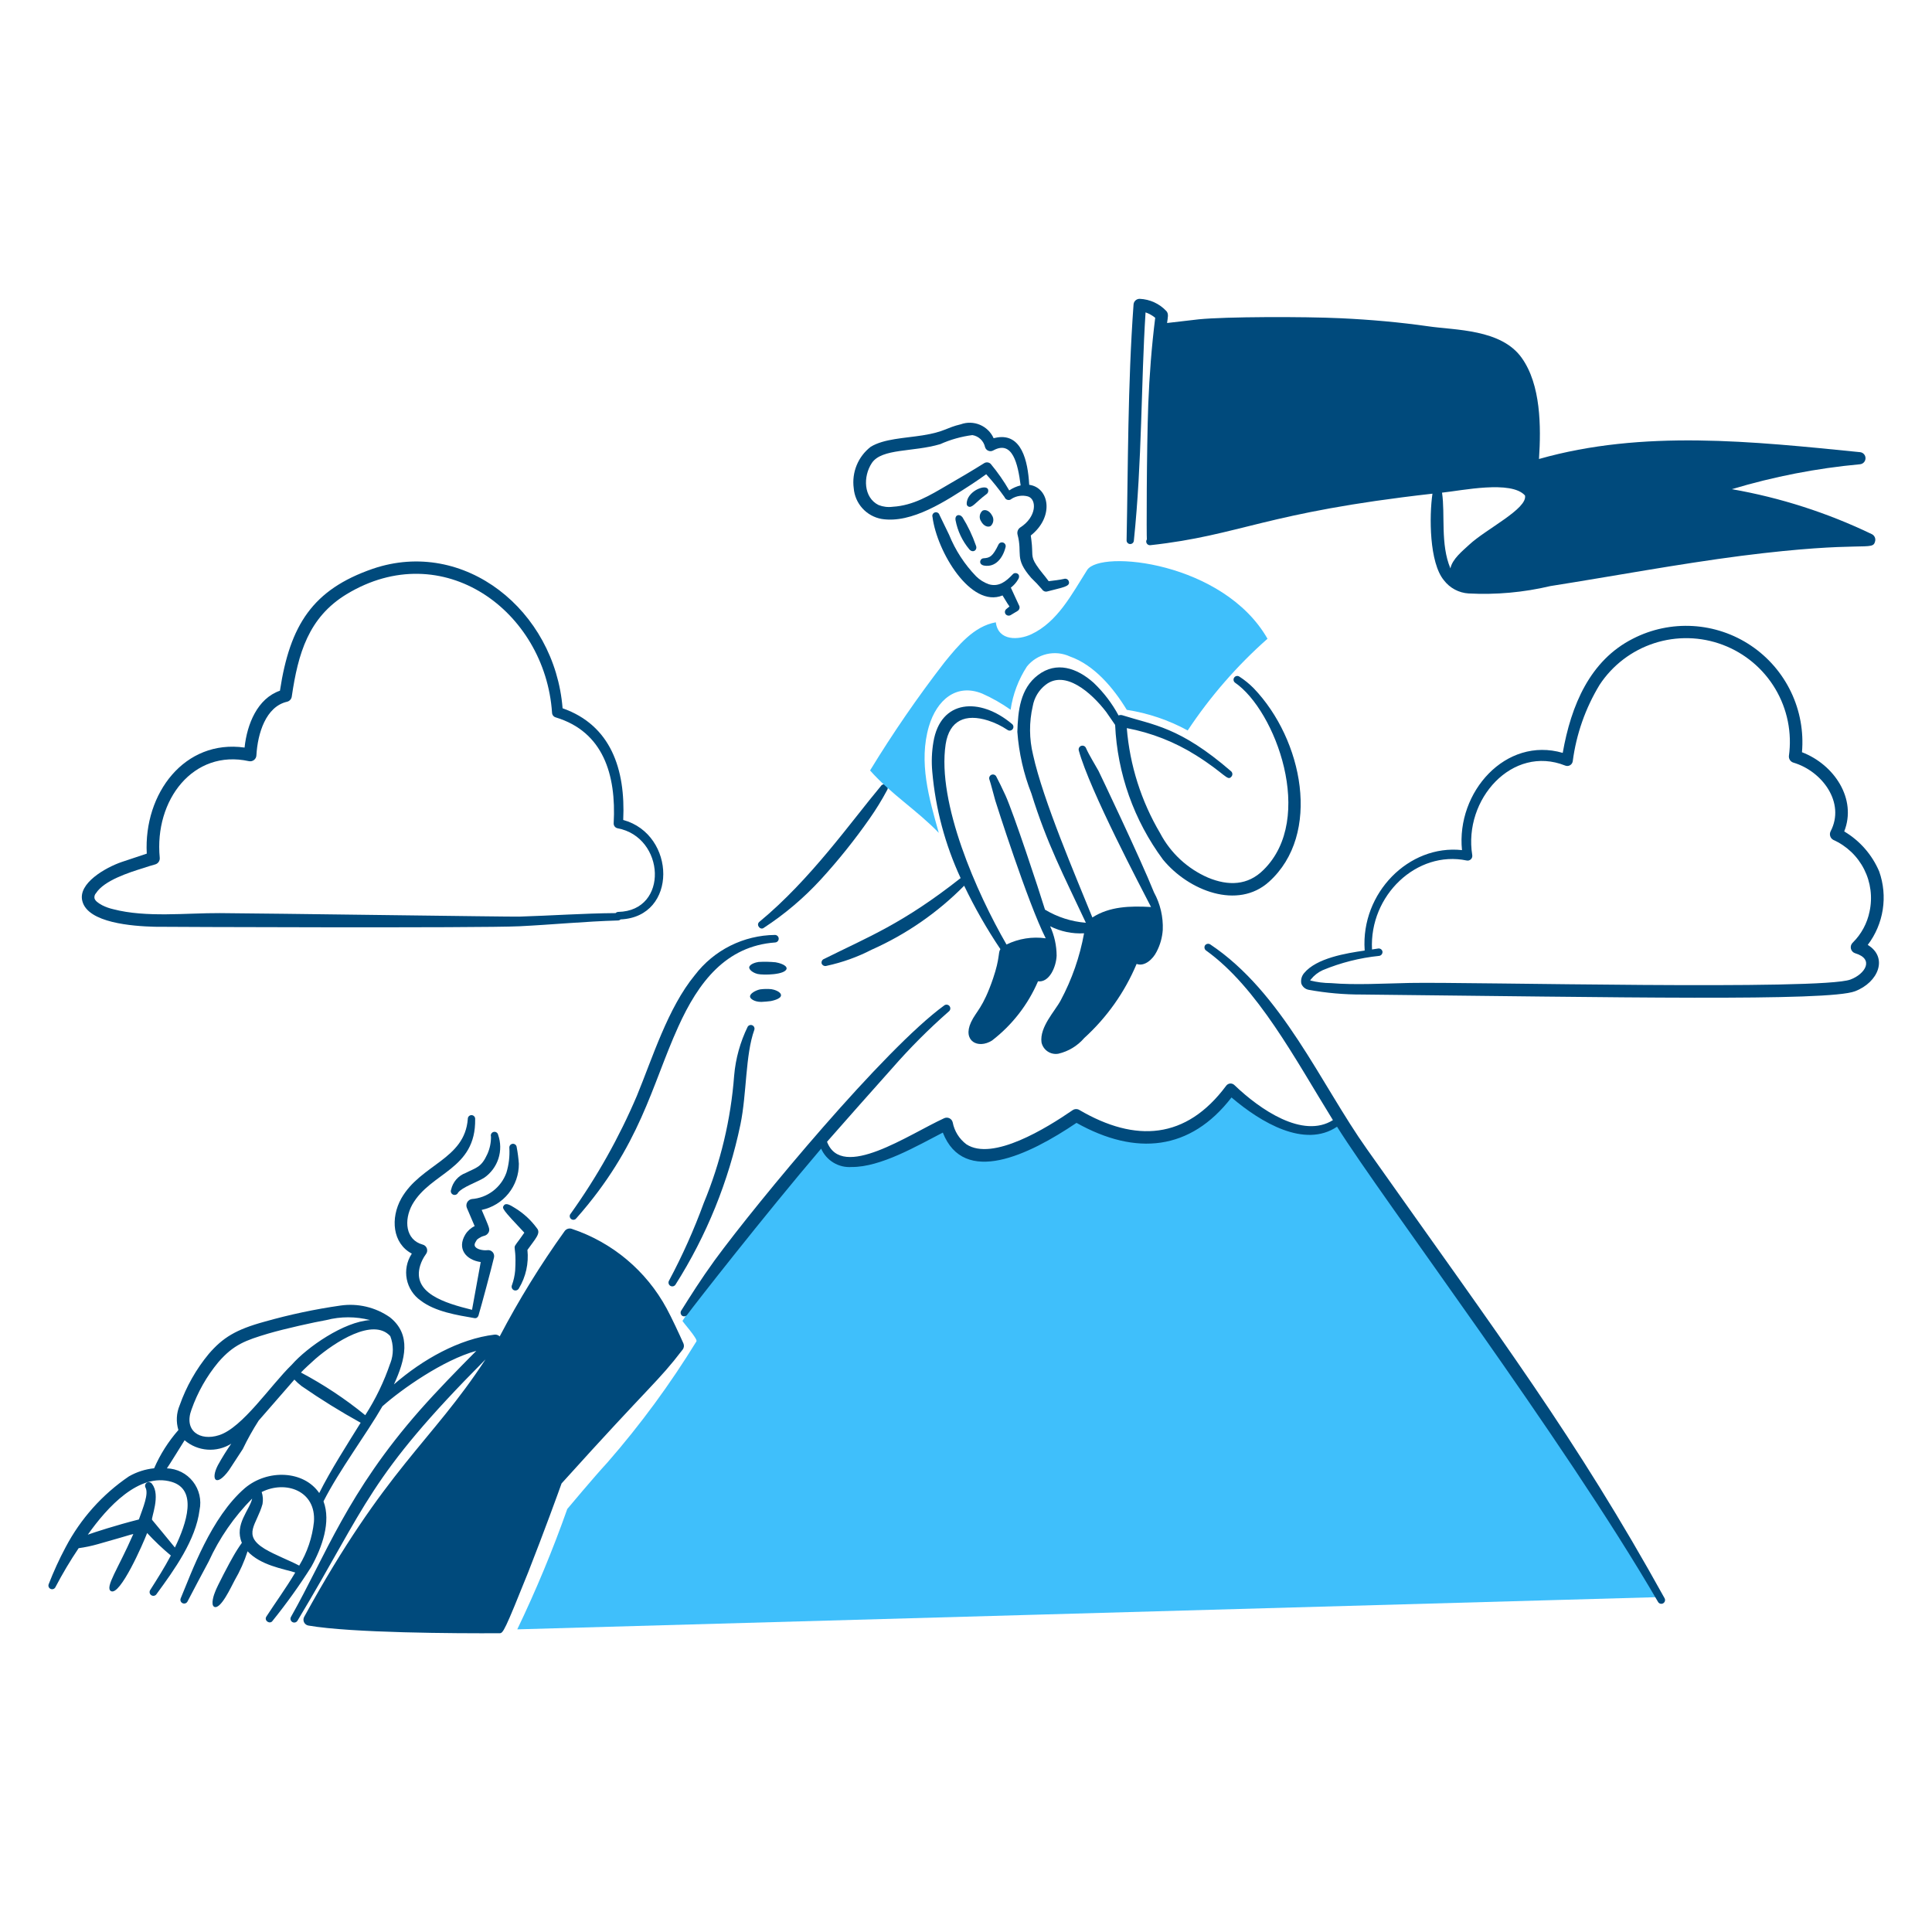 <svg xmlns="http://www.w3.org/2000/svg" width="200" height="200" viewBox="0 0 200 200" fill="none"><path d="M53.548 168.669C55.496 164.612 57.224 160.453 58.724 156.209C58.724 156.209 61.465 152.927 62.903 151.371C66.311 147.462 69.387 143.274 72.098 138.852C72.241 138.59 70.609 136.78 70.651 136.737C76.851 127.211 81.092 123.358 84.851 118.179C87.88 122.628 94.494 119.126 97.951 116.809C100.251 123.309 107.864 117.824 111.409 115.54C112.606 116.542 114.076 117.161 115.629 117.316C117.085 117.739 118.597 117.938 120.113 117.908C122.938 117.621 125.839 115.202 127.497 113.028C129.242 115.277 131.799 116.753 134.619 117.139C135.363 117.268 136.127 117.23 136.855 117.03C137.583 116.83 138.258 116.471 138.832 115.98C141.818 120.691 145.209 125.047 148.373 129.641C151.384 134.064 154.273 138.615 157.373 142.997C162.406 150.153 167.896 157.36 171.609 165.336L53.548 168.669Z" fill="#3FBFFB"/><path d="M105.476 62.641L104.642 60.832C104.946 60.601 105.201 60.312 105.393 59.982C105.734 59.431 105.125 59.15 104.853 59.44C104.122 60.219 103.388 60.777 102.371 60.484C101.876 60.312 101.426 60.032 101.052 59.664C99.851 58.424 98.9 56.964 98.252 55.364C98.202 55.264 97.3 53.4 97.252 53.3C97.238 53.252 97.215 53.207 97.184 53.169C97.152 53.13 97.114 53.097 97.07 53.074C97.026 53.05 96.978 53.035 96.928 53.03C96.879 53.025 96.828 53.03 96.781 53.045C96.733 53.059 96.689 53.083 96.65 53.115C96.612 53.147 96.58 53.186 96.557 53.23C96.534 53.275 96.52 53.323 96.516 53.373C96.512 53.422 96.517 53.473 96.533 53.52C96.992 57.11 100.497 62.982 103.782 61.64C104.036 62.033 104.242 62.427 104.501 62.782L104.201 63.027C104.157 63.056 104.12 63.093 104.092 63.137C104.063 63.181 104.043 63.229 104.034 63.281C104.025 63.332 104.026 63.385 104.037 63.436C104.049 63.487 104.07 63.535 104.101 63.577C104.167 63.659 104.261 63.712 104.365 63.726C104.469 63.74 104.575 63.714 104.66 63.653L105.336 63.247C105.386 63.217 105.429 63.178 105.463 63.131C105.498 63.084 105.522 63.031 105.535 62.974C105.548 62.917 105.55 62.859 105.539 62.801C105.529 62.744 105.508 62.69 105.476 62.641Z" fill="#004A7C"/><path d="M98.918 53.853C99.128 54.97 99.623 56.013 100.356 56.882C100.723 57.288 101.226 56.935 101.025 56.468C100.67 55.447 100.205 54.468 99.637 53.55C99.339 53.153 98.823 53.289 98.918 53.853Z" fill="#004A7C"/><path d="M101.883 58.55C103.047 58.75 103.809 57.777 104.091 56.655C104.121 56.562 104.114 56.461 104.073 56.372C104.032 56.283 103.959 56.213 103.869 56.176C103.779 56.138 103.678 56.136 103.586 56.169C103.493 56.202 103.417 56.269 103.372 56.355C102.748 57.655 102.448 57.747 101.816 57.793C101.415 57.818 101.264 58.443 101.883 58.55Z" fill="#004A7C"/><path d="M110.639 60.173C110.606 60.075 110.536 59.995 110.444 59.949C110.352 59.902 110.246 59.895 110.148 59.927C109.737 60.027 109.017 60.108 108.558 60.164C108.158 59.606 107.658 59.073 107.289 58.498C106.666 57.562 106.959 57.382 106.773 55.952C106.751 55.782 106.722 55.605 106.705 55.436C109.162 53.491 108.632 50.471 106.543 50.186C106.403 47.652 105.732 44.878 103.231 45.286C103.113 45.305 102.977 45.337 102.859 45.362C102.579 44.737 102.072 44.242 101.441 43.975C100.811 43.708 100.102 43.69 99.459 43.924C97.965 44.272 97.786 44.708 95.517 45.066C93.627 45.366 91.507 45.416 90.138 46.251C89.494 46.748 88.992 47.406 88.683 48.159C88.374 48.912 88.269 49.733 88.378 50.539C88.44 51.312 88.755 52.043 89.275 52.618C89.795 53.194 90.491 53.581 91.254 53.72C94.403 54.232 97.966 51.831 100.635 50.099C101.125 49.778 101.608 49.439 102.09 49.093C102.77 49.843 103.405 50.634 103.99 51.461C104.015 51.533 104.059 51.596 104.116 51.647C104.172 51.697 104.241 51.733 104.315 51.749C104.389 51.766 104.466 51.764 104.54 51.743C104.613 51.722 104.679 51.683 104.733 51.629C104.984 51.476 105.263 51.376 105.554 51.336C105.845 51.295 106.141 51.315 106.424 51.393C107.349 51.693 107.324 53.517 105.612 54.607C105.498 54.685 105.411 54.795 105.361 54.923C105.311 55.052 105.302 55.192 105.333 55.326C105.882 57.379 104.961 57.763 106.746 59.817C107.148 60.2 107.529 60.603 107.888 61.027C107.942 61.112 108.023 61.177 108.117 61.213C108.211 61.249 108.315 61.254 108.412 61.227C109.981 60.806 110.839 60.728 110.639 60.173ZM102.562 48.027C102.472 47.936 102.352 47.879 102.224 47.867C102.096 47.854 101.968 47.887 101.862 47.959C100.684 48.699 99.224 49.559 98.106 50.201C96.27 51.277 94.549 52.333 92.413 52.46C91.918 52.527 91.414 52.465 90.95 52.282C89.393 51.512 89.32 49.337 90.256 47.925C91.29 46.395 94.519 46.813 97.328 45.98C98.387 45.506 99.51 45.19 100.66 45.041C100.978 45.092 101.274 45.238 101.508 45.46C101.742 45.682 101.903 45.969 101.971 46.284C101.996 46.37 102.04 46.449 102.101 46.515C102.161 46.581 102.236 46.633 102.319 46.665C102.403 46.698 102.492 46.711 102.581 46.704C102.671 46.697 102.757 46.669 102.834 46.623C104.816 45.541 105.373 48.009 105.656 50.247C105.234 50.349 104.834 50.525 104.475 50.768C103.915 49.802 103.275 48.885 102.562 48.027Z" fill="#004A7C"/><path d="M91.202 81.357C88.102 85.057 83.945 91.02 78.624 95.415C78.211 95.741 78.719 96.342 79.081 96.041C81.249 94.624 83.231 92.941 84.981 91.033C86.796 89.047 88.48 86.945 90.022 84.74C90.684 83.796 91.289 82.813 91.832 81.796C91.89 81.712 91.913 81.609 91.895 81.509C91.877 81.409 91.82 81.32 91.736 81.261C91.653 81.203 91.55 81.18 91.449 81.198C91.349 81.216 91.26 81.273 91.202 81.357Z" fill="#004A7C"/><path d="M122.95 75.617C120.986 74.546 118.852 73.824 116.642 73.482C115.242 71.182 113.258 68.838 110.755 67.958C110.005 67.611 109.16 67.524 108.355 67.711C107.55 67.898 106.83 68.348 106.31 68.99C105.429 70.344 104.851 71.874 104.618 73.473C103.694 72.819 102.708 72.257 101.674 71.798C99.002 70.716 96.974 72.45 96.159 75.198C95.077 78.911 96.176 82.633 97.183 86.219C94.933 83.876 92.226 82.202 90.069 79.757C92.425 75.894 94.992 72.163 97.758 68.583C99.196 66.815 100.812 64.827 103.087 64.421C103.341 66.401 105.472 66.265 106.767 65.656C109.482 64.379 110.945 61.52 112.535 59.016C113.88 56.859 126.67 58.17 131.212 66.122C128.056 68.913 125.278 72.105 122.95 75.617Z" fill="#3FBFFB"/><path d="M102.089 51.175C102.175 51.124 102.242 51.045 102.277 50.951C102.312 50.857 102.314 50.754 102.283 50.659C102.051 50.097 100.319 50.783 100.101 51.886C100.06 52.095 100.035 52.306 100.219 52.419C100.61 52.661 100.975 52.013 102.089 51.175Z" fill="#004A7C"/><path d="M101.702 52.87C102.002 52.695 102.438 52.887 102.675 53.327C102.794 53.497 102.848 53.705 102.826 53.912C102.805 54.118 102.709 54.31 102.557 54.452C102.244 54.63 101.812 54.427 101.575 53.987C101.455 53.818 101.401 53.61 101.425 53.404C101.448 53.198 101.547 53.008 101.702 52.87Z" fill="#004A7C"/><path d="M129.782 71.248C129.331 70.791 128.832 70.386 128.293 70.038C128.209 69.983 128.106 69.963 128.008 69.982C127.909 70.001 127.822 70.058 127.764 70.141C127.707 70.223 127.684 70.325 127.701 70.424C127.717 70.523 127.772 70.612 127.853 70.672C132.013 73.532 136.223 84.722 130.797 90.051C129.172 91.677 127.151 91.725 125.053 90.851C122.925 89.927 121.176 88.304 120.096 86.251C118.136 82.933 116.956 79.214 116.645 75.374C119.185 75.854 121.612 76.806 123.801 78.182C126.836 80.087 127.064 80.911 127.481 80.39C127.514 80.351 127.54 80.306 127.556 80.257C127.571 80.209 127.578 80.157 127.574 80.106C127.57 80.055 127.556 80.005 127.533 79.96C127.51 79.914 127.478 79.873 127.439 79.84C122.089 75.215 119.395 75.067 116.18 74.04C116.052 74.003 115.915 74.011 115.793 74.063C115.117 72.808 114.247 71.668 113.216 70.685C111.475 69.125 109.353 68.441 107.464 69.873C105.602 71.273 105.378 73.614 105.316 75.76C105.477 77.95 105.967 80.103 106.771 82.147C108.385 87.347 110.104 90.597 112.409 95.523C110.912 95.405 109.464 94.941 108.178 94.167C107.533 92.061 104.933 84.216 104.096 82.359C103.73 81.548 103.396 80.893 103.148 80.414C103.108 80.318 103.032 80.243 102.936 80.204C102.841 80.164 102.734 80.165 102.638 80.204C102.543 80.244 102.467 80.32 102.428 80.416C102.389 80.511 102.389 80.618 102.429 80.714C102.604 81.236 102.776 81.974 103.029 82.862C103.061 82.983 106.393 93.462 108.252 97.133C106.865 96.937 105.452 97.161 104.194 97.776C101.125 92.464 96.978 83.129 97.894 77.037C98.284 74.569 99.938 73.842 102.301 74.592C103.005 74.82 103.674 75.144 104.289 75.556C104.329 75.586 104.375 75.609 104.425 75.621C104.474 75.634 104.525 75.637 104.575 75.63C104.625 75.623 104.674 75.606 104.717 75.58C104.761 75.554 104.799 75.52 104.83 75.48C104.86 75.439 104.883 75.393 104.895 75.344C104.908 75.295 104.911 75.244 104.904 75.194C104.897 75.143 104.88 75.095 104.854 75.051C104.828 75.007 104.794 74.969 104.754 74.939C101.418 72.139 97.354 72.409 96.626 76.817C96.453 77.835 96.414 78.871 96.51 79.9C96.844 83.709 97.837 87.43 99.444 90.9C93.426 95.641 89.901 96.975 85.323 99.262C85.224 99.293 85.141 99.362 85.092 99.454C85.043 99.546 85.031 99.653 85.06 99.753C85.101 99.849 85.177 99.927 85.273 99.969C85.369 100.011 85.477 100.016 85.576 99.981C87.194 99.633 88.758 99.073 90.229 98.315C93.808 96.724 97.058 94.477 99.81 91.69C100.9 93.966 102.153 96.159 103.561 98.254C103.302 98.627 103.537 99.13 102.801 101.297C101.739 104.397 101.069 104.647 100.518 105.823C99.618 107.766 101.241 108.623 102.691 107.717C104.776 106.113 106.416 104.002 107.454 101.585C108.627 101.733 109.331 100.099 109.382 98.937C109.378 97.883 109.148 96.842 108.709 95.885C109.796 96.432 111.007 96.683 112.222 96.614C111.783 99.04 110.967 101.383 109.804 103.557C109.215 104.668 107.604 106.31 107.816 107.905C107.897 108.288 108.124 108.626 108.45 108.845C108.775 109.064 109.173 109.149 109.559 109.081C110.603 108.839 111.542 108.27 112.24 107.457C114.585 105.326 116.436 102.707 117.662 99.785C118.48 100.091 119.343 99.3 119.726 98.533C120.096 97.83 120.315 97.058 120.369 96.266C120.425 94.911 120.111 93.566 119.459 92.377C118.059 88.877 113.771 79.9 113.716 79.799C113.337 79.109 112.743 78.172 112.422 77.439C112.385 77.345 112.313 77.268 112.221 77.226C112.129 77.183 112.024 77.178 111.928 77.211C111.832 77.243 111.753 77.311 111.706 77.401C111.659 77.491 111.649 77.596 111.677 77.693C112.816 81.85 118.238 92.093 119.155 93.893C116.981 93.772 114.877 93.825 113.082 94.976C111.374 90.752 107.974 82.845 106.942 78.134C106.538 76.481 106.527 74.757 106.91 73.1C107.063 72.229 107.534 71.445 108.23 70.9C110.243 69.316 112.955 71.672 114.506 73.692C114.663 73.938 115.158 74.612 115.438 75.042C115.665 80.077 117.389 84.93 120.389 88.981C123.05 92.22 128.133 94.203 131.368 91.281C136.843 86.346 134.874 76.555 129.782 71.248Z" fill="#004A7C"/><path d="M47.419 123.464C47.827 122.907 49.395 122.37 50.108 121.933C50.808 121.452 51.33 120.754 51.593 119.947C51.856 119.139 51.846 118.267 51.562 117.467C51.552 117.416 51.531 117.368 51.501 117.326C51.471 117.284 51.433 117.249 51.389 117.222C51.346 117.195 51.297 117.177 51.246 117.169C51.195 117.162 51.143 117.164 51.093 117.178C51.043 117.191 50.996 117.214 50.956 117.246C50.915 117.277 50.881 117.317 50.856 117.362C50.831 117.407 50.816 117.457 50.811 117.508C50.806 117.56 50.811 117.611 50.827 117.661C50.836 118.281 50.709 118.895 50.455 119.461C49.821 120.861 49.319 120.855 48.205 121.423C47.83 121.562 47.496 121.793 47.233 122.094C46.97 122.396 46.787 122.758 46.7 123.149C46.658 123.244 46.656 123.352 46.693 123.449C46.731 123.546 46.806 123.624 46.901 123.666C46.997 123.707 47.105 123.71 47.202 123.672C47.299 123.634 47.377 123.559 47.419 123.464Z" fill="#004A7C"/><path d="M53.488 118.754C53.479 118.653 53.43 118.559 53.352 118.494C53.275 118.43 53.174 118.398 53.073 118.407C52.972 118.416 52.879 118.465 52.814 118.543C52.749 118.62 52.718 118.721 52.727 118.822C52.78 119.687 52.678 120.555 52.427 121.385C52.158 122.141 51.675 122.803 51.037 123.29C50.399 123.777 49.632 124.067 48.832 124.126C48.735 124.143 48.643 124.182 48.563 124.239C48.482 124.297 48.416 124.371 48.367 124.457C48.319 124.543 48.29 124.638 48.282 124.736C48.275 124.835 48.289 124.933 48.324 125.026L49.136 126.926C48.734 127.119 48.396 127.425 48.164 127.806C47.295 129.253 48.216 130.425 49.764 130.648L48.864 135.592C45.969 134.876 42.635 133.846 43.495 131.011C43.627 130.589 43.827 130.192 44.087 129.835C44.153 129.752 44.197 129.654 44.215 129.55C44.233 129.446 44.224 129.339 44.19 129.239C44.155 129.139 44.096 129.049 44.017 128.979C43.938 128.908 43.843 128.858 43.74 128.835C41.974 128.343 41.796 126.308 42.675 124.707C44.59 121.319 49.275 121.099 49.188 115.842C49.191 115.79 49.184 115.738 49.166 115.69C49.149 115.641 49.121 115.597 49.086 115.559C49.051 115.521 49.009 115.491 48.961 115.47C48.914 115.449 48.863 115.438 48.811 115.438C48.76 115.437 48.709 115.447 48.661 115.467C48.613 115.487 48.57 115.516 48.534 115.553C48.498 115.59 48.47 115.634 48.452 115.682C48.433 115.731 48.425 115.782 48.427 115.834C48.106 120.045 43.551 120.518 41.541 124.064C40.398 126.109 40.631 128.72 42.632 129.774L42.607 129.816C42.111 130.586 41.933 131.518 42.109 132.417C42.286 133.316 42.804 134.112 43.554 134.638C45.075 135.796 47.322 136.138 49.095 136.448C49.342 136.497 49.511 136.362 49.581 136.009C49.818 135.23 50.862 131.347 51.138 130.172C51.161 130.073 51.16 129.97 51.133 129.871C51.108 129.773 51.058 129.683 50.989 129.608C50.919 129.534 50.833 129.478 50.737 129.445C50.641 129.412 50.538 129.403 50.438 129.419C50.013 129.469 49.259 129.335 49.144 128.955C49.073 128.725 49.331 128.433 49.373 128.329C49.509 128.214 49.66 128.117 49.821 128.041C50.07 127.907 50.356 127.967 50.582 127.576C50.732 127.22 50.673 127.156 49.863 125.25C50.958 125.02 51.939 124.418 52.641 123.547C53.342 122.675 53.721 121.588 53.712 120.47C53.671 119.894 53.596 119.321 53.488 118.754Z" fill="#004A7C"/><path d="M54.279 127.606C51.967 125.159 51.961 125.072 52.147 124.806C52.366 124.477 52.789 124.727 53.347 125.077C54.214 125.613 54.969 126.311 55.572 127.133C56.029 127.652 55.429 128.221 54.599 129.391C54.746 130.777 54.437 132.173 53.719 133.367C53.671 133.461 53.589 133.533 53.489 133.567C53.39 133.602 53.281 133.597 53.186 133.553C53.092 133.507 53.021 133.426 52.986 133.328C52.952 133.23 52.956 133.123 53 133.028C53.174 132.544 53.285 132.04 53.33 131.528C53.533 128 52.659 129.961 54.279 127.606Z" fill="#004A7C"/><path d="M59.652 126.128C66.307 118.604 67.423 112.449 70.2 106.317C72.3 101.655 75.157 97.934 80.249 97.563C80.349 97.556 80.443 97.51 80.511 97.435C80.578 97.361 80.614 97.262 80.611 97.162C80.608 97.061 80.566 96.965 80.493 96.895C80.421 96.825 80.325 96.785 80.224 96.784C78.617 96.801 77.035 97.184 75.599 97.903C74.162 98.623 72.909 99.661 71.934 100.938C69.134 104.333 67.534 109.551 65.929 113.438C64.097 117.743 61.8 121.834 59.077 125.638C59.042 125.676 59.016 125.72 58.999 125.767C58.982 125.815 58.975 125.866 58.978 125.917C58.981 125.968 58.994 126.017 59.017 126.063C59.039 126.108 59.071 126.149 59.11 126.182C59.149 126.215 59.194 126.24 59.242 126.255C59.291 126.27 59.342 126.275 59.392 126.27C59.443 126.265 59.492 126.25 59.536 126.226C59.581 126.201 59.62 126.168 59.652 126.128Z" fill="#004A7C"/><path d="M78.42 100.824C79.011 100.962 81.35 100.924 81.431 100.258C81.431 99.863 80.549 99.658 80.289 99.615C79.704 99.558 79.116 99.546 78.53 99.581C78.28 99.612 77.599 99.791 77.557 100.139C77.557 100.5 78.188 100.778 78.42 100.824Z" fill="#004A7C"/><path d="M78.81 103.717C78.987 103.71 79.645 103.662 79.783 103.633C79.921 103.604 80.803 103.433 80.849 103.057C80.879 102.657 80.112 102.43 79.849 102.398C79.454 102.361 79.057 102.369 78.665 102.423C78.165 102.539 77.575 102.89 77.65 103.201C77.668 103.372 78.056 103.717 78.81 103.717Z" fill="#004A7C"/><path d="M77.4 106.286C76.626 107.869 76.151 109.581 76 111.336C75.659 115.875 74.597 120.331 72.853 124.536C71.844 127.296 70.643 129.981 69.258 132.572C69.205 132.662 69.189 132.769 69.216 132.87C69.242 132.971 69.306 133.058 69.396 133.111C69.486 133.164 69.593 133.179 69.694 133.153C69.795 133.127 69.882 133.062 69.935 132.972C73.151 127.897 75.426 122.284 76.651 116.402C77.31 113.213 77.151 109.202 78.089 106.602C78.117 106.513 78.111 106.417 78.073 106.332C78.036 106.247 77.968 106.179 77.884 106.14C77.799 106.101 77.703 106.095 77.614 106.122C77.525 106.149 77.449 106.207 77.4 106.286Z" fill="#004A7C"/><path d="M28.98 71.501C30.016 64.692 32.367 61.032 38.589 58.88C48.067 55.651 57.429 63.181 58.239 73.32C63.225 75.073 64.765 79.62 64.515 84.882C69.998 86.382 70.182 94.916 64.245 95.177C64.169 95.248 64.069 95.288 63.965 95.287C60.582 95.386 57.173 95.718 53.79 95.886C49.704 96.087 16.89 95.954 16.005 95.938C13.692 95.876 9.105 95.537 8.527 93.29C8.027 91.448 10.927 89.811 12.579 89.239C13.205 89.026 14.939 88.451 15.193 88.368C14.863 82.108 19.126 76.513 25.318 77.388C25.573 74.953 26.65 72.308 28.98 71.501ZM63.729 94.523C63.764 94.484 63.808 94.453 63.856 94.432C63.905 94.411 63.957 94.4 64.01 94.4C69.27 94.284 68.862 86.648 63.917 85.739C63.803 85.713 63.702 85.648 63.63 85.555C63.559 85.462 63.523 85.347 63.528 85.231C63.807 80.15 62.418 75.749 57.547 74.269C57.434 74.241 57.334 74.177 57.261 74.087C57.189 73.996 57.149 73.884 57.147 73.769C56.422 63.218 45.818 55.48 35.865 61.52C31.931 63.92 30.857 67.653 30.206 72.094C30.191 72.225 30.135 72.348 30.047 72.446C29.959 72.545 29.843 72.614 29.715 72.644C27.515 73.15 26.671 75.931 26.543 78.183C26.54 78.279 26.517 78.372 26.474 78.457C26.431 78.542 26.369 78.616 26.294 78.674C26.219 78.733 26.132 78.773 26.039 78.794C25.946 78.814 25.85 78.814 25.757 78.793C20.022 77.537 15.957 82.805 16.537 88.793C16.552 88.947 16.512 89.101 16.423 89.228C16.335 89.356 16.204 89.447 16.054 89.487C15.654 89.597 15.242 89.724 14.845 89.859C13.339 90.326 10.787 91.141 9.939 92.459C9.875 92.527 9.827 92.609 9.799 92.698C9.771 92.787 9.764 92.882 9.778 92.975C9.837 93.237 10.125 93.466 10.578 93.71C10.945 93.896 11.335 94.035 11.737 94.124C15.137 95.007 19.249 94.508 22.767 94.525C27.326 94.549 52.905 94.913 53.742 94.888C57.08 94.787 60.396 94.549 63.729 94.523Z" fill="#004A7C"/><path d="M161.773 77.938C162.641 73.006 164.592 68.36 169.048 66.112C170.962 65.131 173.105 64.68 175.253 64.807C177.4 64.934 179.475 65.634 181.26 66.834C183.046 68.035 184.477 69.691 185.406 71.632C186.334 73.573 186.726 75.727 186.54 77.87C189.891 79.152 192.24 82.718 190.913 86.07C192.531 87.03 193.8 88.483 194.534 90.215C194.982 91.481 195.108 92.838 194.901 94.165C194.694 95.492 194.161 96.746 193.349 97.815C195.478 99.115 194.468 101.682 192.03 102.615C189.276 103.674 167.35 103.225 141.016 102.953C139.152 102.961 137.292 102.796 135.458 102.462C135.291 102.428 135.135 102.352 135.005 102.241C134.875 102.13 134.775 101.988 134.714 101.828C134.676 101.639 134.681 101.443 134.73 101.255C134.778 101.067 134.868 100.893 134.993 100.745C136.276 99.175 139.379 98.672 141.269 98.402V98.34C140.869 92.43 145.858 87.403 151.344 88.003C150.738 82 155.867 76.217 161.773 77.938ZM135.636 101.5C136.336 101.677 137.054 101.768 137.776 101.771C140.284 101.986 143.292 101.808 145.955 101.754C152.219 101.635 188.609 102.54 191.565 101.399C193.065 100.837 194.065 99.288 192.055 98.683C191.944 98.65 191.844 98.589 191.765 98.504C191.685 98.42 191.63 98.316 191.604 98.203C191.579 98.091 191.583 97.973 191.618 97.863C191.653 97.752 191.716 97.653 191.802 97.575C192.686 96.7 193.29 95.581 193.536 94.361C193.856 92.882 193.657 91.337 192.973 89.987C192.289 88.636 191.162 87.562 189.78 86.943C189.629 86.861 189.516 86.723 189.464 86.559C189.412 86.395 189.425 86.218 189.501 86.063C191.054 83.105 188.64 79.833 185.661 78.949C185.515 78.907 185.389 78.816 185.302 78.691C185.216 78.566 185.175 78.416 185.187 78.264C185.52 75.853 185.024 73.401 183.78 71.309C182.535 69.217 180.617 67.61 178.34 66.752C176.062 65.893 173.561 65.834 171.245 66.584C168.93 67.335 166.938 68.849 165.597 70.88C164.127 73.298 163.178 75.995 162.81 78.8C162.798 78.887 162.766 78.97 162.717 79.043C162.668 79.115 162.603 79.176 162.527 79.219C162.451 79.262 162.366 79.288 162.279 79.293C162.191 79.298 162.104 79.283 162.023 79.249C156.556 77.072 151.479 82.749 152.405 88.511C152.42 88.59 152.416 88.671 152.392 88.747C152.368 88.823 152.326 88.893 152.269 88.949C152.212 89.005 152.143 89.046 152.066 89.069C151.989 89.091 151.908 89.095 151.83 89.078C146.673 88.003 141.741 92.687 142.03 98.289C142.258 98.255 142.47 98.222 142.673 98.189C142.772 98.175 142.873 98.2 142.955 98.258C143.037 98.317 143.093 98.404 143.113 98.502C143.126 98.604 143.099 98.706 143.04 98.79C142.98 98.873 142.891 98.93 142.791 98.95C140.775 99.154 138.801 99.653 136.93 100.43C136.451 100.647 136.031 100.975 135.703 101.386C135.661 101.427 135.636 101.461 135.636 101.5Z" fill="#004A7C"/><path d="M70.748 139.069C70.319 138.104 69.533 136.414 69.014 135.458C66.904 131.552 63.382 128.599 59.168 127.202C59.037 127.162 58.898 127.165 58.769 127.209C58.64 127.253 58.528 127.336 58.449 127.447C55.956 130.919 53.71 134.561 51.727 138.347C51.658 138.278 51.575 138.225 51.483 138.193C51.391 138.16 51.293 138.149 51.196 138.16C47.546 138.595 43.757 140.721 40.78 143.313C41.952 140.763 42.629 138.16 40.354 136.358C38.868 135.324 37.045 134.892 35.254 135.149C32.603 135.528 29.981 136.085 27.405 136.815C24.395 137.636 23.06 138.479 21.611 140.156C20.302 141.739 19.282 143.54 18.599 145.477C18.257 146.288 18.21 147.194 18.468 148.036C17.431 149.218 16.583 150.554 15.956 151.996C15.033 152.089 14.14 152.377 13.337 152.84C10.586 154.71 8.337 157.229 6.79 160.174C6.133 161.404 5.552 162.673 5.048 163.974C5.027 164.019 5.015 164.069 5.013 164.119C5.01 164.169 5.018 164.219 5.035 164.266C5.07 164.361 5.141 164.439 5.233 164.481C5.325 164.524 5.43 164.528 5.525 164.494C5.621 164.459 5.698 164.388 5.741 164.296C6.466 162.91 7.267 161.565 8.141 160.268C8.816 160.175 9.485 160.034 10.141 159.847C14.228 158.706 13.841 158.689 13.731 158.957C12.241 162.368 10.836 164.327 11.481 164.709C12.425 165.266 14.828 159.76 15.232 158.697C15.998 159.527 16.818 160.305 17.687 161.027C17.014 162.295 16.244 163.504 15.565 164.575C15.533 164.617 15.51 164.665 15.497 164.716C15.485 164.767 15.482 164.821 15.491 164.873C15.499 164.925 15.518 164.975 15.547 165.019C15.575 165.064 15.612 165.102 15.656 165.132C15.699 165.162 15.748 165.182 15.8 165.193C15.852 165.203 15.905 165.202 15.957 165.192C16.008 165.181 16.057 165.159 16.1 165.129C16.143 165.099 16.18 165.06 16.208 165.015C18.064 162.479 20.266 159.42 20.657 156.315C20.765 155.804 20.76 155.275 20.642 154.767C20.524 154.258 20.296 153.781 19.974 153.37C19.652 152.959 19.244 152.623 18.778 152.387C18.312 152.151 17.8 152.02 17.278 152.003C17.439 151.791 19.021 149.238 19.11 149.094C19.772 149.661 20.597 150.001 21.466 150.065C22.335 150.129 23.202 149.914 23.94 149.45C23.442 150.166 22.981 150.907 22.559 151.67C21.759 153.216 22.398 153.977 23.692 152.211C23.792 152.069 25.116 150.035 25.13 150.011C25.618 148.996 26.167 148.012 26.774 147.063C27.302 146.463 30.415 142.884 30.474 142.816C30.705 143.059 30.955 143.284 31.221 143.488C33.194 144.854 35.234 146.12 37.334 147.282C35.95 149.514 34.21 152.224 33.046 154.558C31.433 152.206 27.701 152.077 25.36 154.041C21.833 157.077 19.825 162.796 18.703 165.468C18.667 165.559 18.667 165.661 18.703 165.753C18.739 165.845 18.809 165.919 18.898 165.961C18.987 166.003 19.089 166.01 19.182 165.98C19.276 165.95 19.355 165.885 19.403 165.799C19.737 165.132 21.23 162.347 21.603 161.645C22.707 159.226 24.231 157.021 26.103 155.132C25.873 156.279 24.217 157.832 25.039 159.712C24.692 160.197 24.374 160.701 24.085 161.222C23.878 161.553 22.449 164.25 22.274 164.775C22.174 164.993 21.767 166.133 22.181 166.34C22.848 166.645 23.929 164.262 24.288 163.599C24.843 162.648 25.293 161.639 25.63 160.591C26.987 162.041 29.284 162.391 30.564 162.786C29.605 164.411 28.477 165.949 27.581 167.338C27.291 167.772 27.963 168.199 28.224 167.778C29.667 165.99 31.006 164.121 32.233 162.178C33.333 160.201 34.288 157.536 33.489 155.418C35.106 152.218 37.982 148.384 39.589 145.576C41.557 143.825 45.882 140.776 49.307 139.84C47.293 141.87 45.322 143.883 43.444 146.006C35.97 154.506 33.744 160.97 30.122 167.381C30.07 167.471 30.056 167.577 30.083 167.677C30.11 167.777 30.176 167.862 30.266 167.914C30.356 167.965 30.462 167.979 30.562 167.952C30.662 167.925 30.747 167.86 30.799 167.77C38.04 155.727 38.094 152.97 50.259 140.724C44.608 149.365 39.959 151.942 31.496 167.363C31.446 167.449 31.418 167.546 31.414 167.645C31.41 167.744 31.43 167.843 31.472 167.933C31.515 168.022 31.578 168.101 31.657 168.161C31.736 168.221 31.829 168.26 31.927 168.277C36.381 169.047 47.216 169.094 51.721 169.072C52.084 169.072 52.242 168.829 54.681 162.753C56.305 158.625 57.881 154.286 58.132 153.567C67.592 143.075 68.062 143.112 70.66 139.72C70.733 139.63 70.779 139.521 70.795 139.407C70.81 139.292 70.794 139.175 70.748 139.069ZM17.76 153.4C20.47 154.2 19.328 157.669 18.106 160.2C17.806 159.819 15.753 157.346 15.744 157.334C15.614 157.17 16.659 154.791 15.744 153.627C15.719 153.582 15.685 153.543 15.645 153.511C15.604 153.479 15.558 153.456 15.508 153.443C15.459 153.429 15.407 153.426 15.356 153.433C15.305 153.44 15.256 153.457 15.212 153.483C15.167 153.508 15.128 153.542 15.096 153.583C15.065 153.624 15.042 153.67 15.03 153.72C15.017 153.77 15.014 153.822 15.022 153.873C15.03 153.924 15.049 153.972 15.076 154.016C15.386 154.674 14.854 155.962 14.376 157.294C12.047 157.882 9.676 158.653 9.089 158.869C11.11 156.006 14.402 152.414 17.76 153.4ZM32.497 157.556C32.327 159.155 31.807 160.696 30.973 162.071C29.936 161.519 28.486 160.985 27.404 160.34C25.019 158.878 26.598 157.818 27.176 155.696C27.249 155.281 27.219 154.855 27.089 154.455C29.579 153.2 32.75 154.335 32.497 157.56V157.556ZM30.21 141.27C27.99 143.425 25.11 147.8 22.673 148.57C20.69 149.209 19.006 148.107 19.823 145.923C20.452 144.133 21.394 142.468 22.606 141.008C24.192 139.181 25.423 138.754 27.748 138.056C29.555 137.527 32.553 136.87 33.771 136.656C35.26 136.27 36.823 136.27 38.313 136.656C35.61 136.816 31.81 139.447 30.21 141.27ZM40.403 141.117C39.762 143.011 38.891 144.819 37.81 146.5C35.742 144.813 33.513 143.334 31.155 142.085C31.444 141.761 32.166 141.108 32.662 140.661C34.655 138.943 38.621 136.361 40.402 138.317C40.751 139.217 40.754 140.215 40.41 141.117H40.403Z" fill="#004A7C"/><path d="M172.31 165.437C163.101 148.804 155.53 138.809 141.504 118.957C136.711 112.208 132.758 102.762 125.289 97.767C125.204 97.711 125.1 97.689 124.999 97.706C124.898 97.723 124.808 97.778 124.747 97.86C124.693 97.945 124.674 98.048 124.693 98.146C124.711 98.245 124.766 98.333 124.847 98.393C130.186 102.225 134.061 109.616 137.984 115.955C134.872 117.912 130.44 114.872 127.784 112.325C127.726 112.268 127.656 112.224 127.579 112.197C127.502 112.169 127.42 112.159 127.339 112.166C127.258 112.173 127.179 112.198 127.109 112.239C127.038 112.279 126.977 112.335 126.93 112.401C122.791 117.965 117.548 118.306 111.73 114.901C111.624 114.839 111.502 114.808 111.379 114.813C111.256 114.817 111.137 114.857 111.036 114.926C108.358 116.768 102.749 120.245 100.036 118.454C99.3 117.9 98.797 117.092 98.624 116.187C98.603 116.096 98.561 116.01 98.503 115.937C98.444 115.864 98.37 115.804 98.286 115.763C98.202 115.722 98.109 115.7 98.016 115.698C97.922 115.697 97.829 115.717 97.744 115.756C94.064 117.438 87.144 122.241 85.614 118.194C86.03 117.707 91.672 111.332 92.391 110.545C94.204 108.47 96.154 106.517 98.227 104.7C98.308 104.636 98.362 104.543 98.374 104.44C98.387 104.337 98.358 104.233 98.294 104.151C98.23 104.069 98.136 104.016 98.033 104.003C97.93 103.991 97.826 104.019 97.745 104.083C91.564 108.567 78.455 124.361 73.993 130.448C72.537 132.461 71.501 134.116 70.525 135.667C70.468 135.752 70.446 135.856 70.463 135.957C70.481 136.058 70.536 136.148 70.618 136.209C70.702 136.263 70.804 136.281 70.902 136.26C71 136.24 71.086 136.182 71.142 136.099C71.679 135.34 79.191 125.726 85.005 118.907C85.272 119.514 85.721 120.022 86.289 120.362C86.857 120.703 87.517 120.858 88.178 120.807C91.169 120.827 94.963 118.607 97.6 117.246C99.79 122.809 106.49 119.581 111.439 116.239C117.602 119.689 123.239 119.11 127.485 113.609C130.541 116.215 135.059 118.891 138.41 116.637C143.277 124.384 161.672 148.694 171.645 165.837C171.698 165.926 171.784 165.989 171.883 166.014C171.983 166.039 172.089 166.023 172.177 165.97C172.265 165.917 172.329 165.831 172.354 165.731C172.379 165.631 172.363 165.526 172.31 165.437Z" fill="#004A7C"/><path d="M193.764 55.292C189.174 53.083 184.301 51.517 179.283 50.64C183.606 49.339 188.05 48.474 192.546 48.06C192.701 48.045 192.846 47.974 192.952 47.859C193.057 47.744 193.116 47.594 193.117 47.437C193.118 47.281 193.061 47.13 192.957 47.014C192.853 46.897 192.709 46.824 192.554 46.808C181.419 45.694 170.08 44.455 159.316 47.515C159.538 44.139 159.507 39.828 157.534 37.056C155.41 34.049 150.626 34.189 147.874 33.782C144.863 33.351 141.851 33.089 138.815 32.945C134.948 32.762 126.876 32.779 124.105 33.055C123.963 33.07 121.034 33.407 120.814 33.437C120.886 32.858 121.004 32.5 120.744 32.203C120.026 31.435 119.036 30.98 117.986 30.935C117.82 30.931 117.66 30.993 117.539 31.107C117.419 31.22 117.348 31.377 117.343 31.543C116.737 39.882 116.783 48.292 116.624 55.921C116.618 56.021 116.652 56.119 116.719 56.193C116.786 56.268 116.879 56.313 116.979 56.318C117.079 56.324 117.177 56.289 117.252 56.223C117.326 56.156 117.371 56.063 117.377 55.963C118.239 47.68 118.117 39.653 118.587 32.338C118.951 32.462 119.29 32.651 119.587 32.897C119.215 35.866 118.987 38.852 118.868 41.829C118.691 46.67 118.683 55.712 118.723 55.839C118.682 55.899 118.659 55.97 118.656 56.043C118.654 56.116 118.672 56.188 118.709 56.251C118.746 56.313 118.8 56.364 118.865 56.398C118.93 56.431 119.003 56.445 119.076 56.439C128.496 55.402 130.837 53.072 148.287 51.106C147.947 53.442 147.956 58.248 149.475 60.072C149.777 60.468 150.16 60.794 150.6 61.029C151.039 61.264 151.524 61.402 152.021 61.434C154.868 61.584 157.723 61.327 160.498 60.669C167.104 59.628 173.66 58.394 180.258 57.539C193.082 55.906 193.858 57.12 194.113 56.025C194.148 55.881 194.133 55.729 194.069 55.596C194.006 55.462 193.898 55.355 193.764 55.292ZM152.088 56.392C151.404 57.029 150.34 57.871 150.147 58.841C149.09 56.33 149.619 53.241 149.278 51C151.341 50.785 156.439 49.694 157.867 51.291C158.157 52.662 153.83 54.765 152.088 56.392Z" fill="#004A7C"/></svg>
